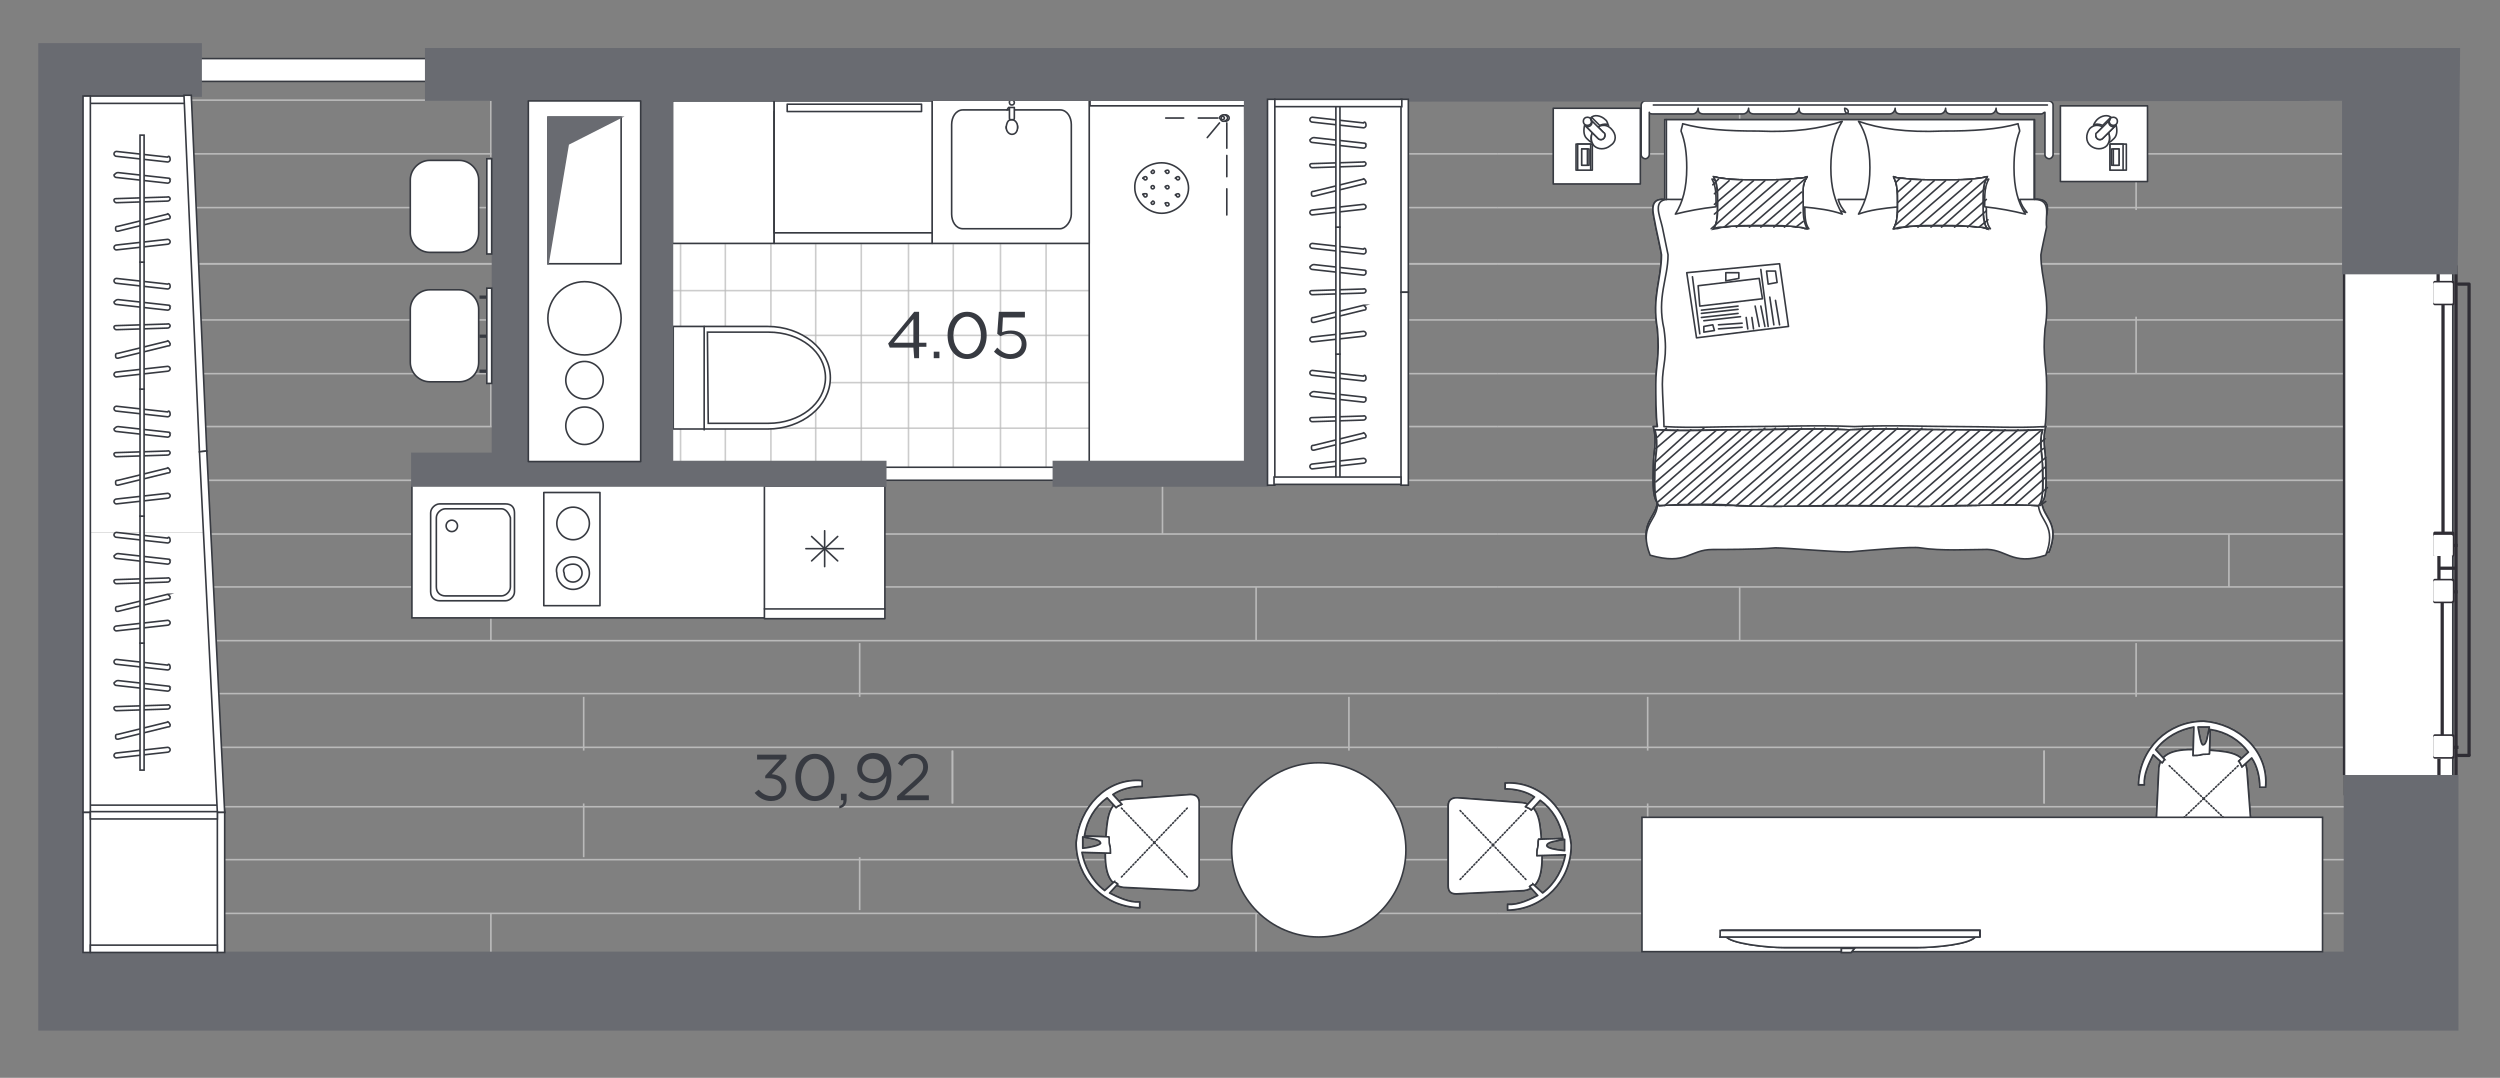 <?xml version="1.0" encoding="utf-8"?>
<!-- Generator: Adobe Illustrator 27.2.0, SVG Export Plug-In . SVG Version: 6.00 Build 0)  -->
<svg version="1.1" id="Слой_1" xmlns="http://www.w3.org/2000/svg" xmlns:xlink="http://www.w3.org/1999/xlink" x="0px" y="0px"
	 viewBox="0 0 307.1 132.4" style="enable-background:new 0 0 307.1 132.4;" xml:space="preserve">
<rect x="0" y="0" width="307.1" height="132.4" fill="#808080" stroke="none"/>
<style type="text/css">
	.st0{clip-path:url(#SVGID_00000063598416633498835070000008433138359276769696_);}
	.st1{fill:none;}
	.st2{fill:none;stroke:#BABABA;stroke-width:0.2;stroke-miterlimit:10;}
	.st3{fill:#FFFFFF;stroke:#373A41;stroke-width:0.2;stroke-miterlimit:10;}
	.st4{fill:#FFFFFF;stroke:#373A41;stroke-width:0.2;stroke-linecap:round;stroke-linejoin:round;stroke-miterlimit:22.926;}
	.st5{opacity:0.74;fill:none;stroke:#BABABA;stroke-width:0.2;stroke-miterlimit:10;enable-background:new    ;}
	.st6{fill:#2F2D34;}
	.st7{fill:#FFFFFF;}
	.st8{fill:#FFFFFF;stroke:#373A41;stroke-width:0.2;stroke-miterlimit:22.926;}
	.st9{fill-rule:evenodd;clip-rule:evenodd;fill:#FFFFFF;}
	.st10{fill-rule:evenodd;clip-rule:evenodd;fill:#FFFFFF;stroke:#373A41;stroke-width:0.2;stroke-miterlimit:10;}
	.st11{fill:#FFFFFF;stroke:#373A41;stroke-width:0.2;stroke-linecap:round;stroke-linejoin:round;stroke-miterlimit:22.926;}
	
		.st12{fill:#FFFFFF;stroke:#373A41;stroke-width:0.2;stroke-linecap:round;stroke-linejoin:round;stroke-miterlimit:22.926;stroke-dasharray:0.163,0.243;}
	.st13{fill:#696B71;stroke:#696B71;stroke-width:0.2;stroke-miterlimit:10;}
	.st14{enable-background:new    ;}
	.st15{fill:#373A41;}
</style>
<g>
	<g>
		<g>
			<defs>
				<rect id="SVGID_1_" x="7.5" y="9.9" width="287.4" height="110.4"/>
			</defs>
			<clipPath id="SVGID_00000152242069589832151120000011163071435119338160_">
				<use xlink:href="#SVGID_1_"  style="overflow:visible;"/>
			</clipPath>
			<g style="clip-path:url(#SVGID_00000152242069589832151120000011163071435119338160_);">
				<g>
					<polygon class="st1" points="303.3,-79.5 60.1,-79.5 59.5,-22.6 115.5,-22.8 115.2,76.2 63,76.2 62.4,148.9 215.4,148.9 
						215.4,39.6 303.3,39.6 					"/>
					<g>
						<g>
							<g>
								<g>
									<line class="st2" x1="184" y1="91.8" x2="470.1" y2="91.8"/>
									<line class="st2" x1="184" y1="85.2" x2="470.1" y2="85.2"/>
									<line class="st2" x1="184" y1="78.7" x2="470.1" y2="78.7"/>
									<line class="st2" x1="184" y1="72.1" x2="470.1" y2="72.1"/>
									<line class="st2" x1="184" y1="65.6" x2="470.1" y2="65.6"/>
									<line class="st2" x1="184" y1="59" x2="470.1" y2="59"/>
									<line class="st2" x1="184" y1="52.4" x2="470.1" y2="52.4"/>
									<line class="st2" x1="184" y1="45.9" x2="470.1" y2="45.9"/>
									<line class="st2" x1="184" y1="39.3" x2="470.1" y2="39.3"/>
									<line class="st2" x1="184" y1="32.4" x2="470.1" y2="32.4"/>
									<line class="st2" x1="262.4" y1="38.9" x2="262.4" y2="45.9"/>
									<line class="st2" x1="251.1" y1="52.4" x2="251.1" y2="59"/>
									<line class="st2" x1="273.8" y1="65.6" x2="273.8" y2="72.1"/>
									<line class="st2" x1="262.4" y1="79" x2="262.4" y2="85.6"/>
									<line class="st2" x1="296.3" y1="85.6" x2="296.3" y2="92.2"/>
									<line class="st2" x1="251.1" y1="92.2" x2="251.1" y2="98.7"/>
									<line class="st2" x1="213.7" y1="45.5" x2="213.7" y2="52.4"/>
									<line class="st2" x1="225.1" y1="59" x2="225.1" y2="65.6"/>
									<line class="st2" x1="213.7" y1="72.1" x2="213.7" y2="78.7"/>
									<line class="st2" x1="202.4" y1="85.6" x2="202.4" y2="92.2"/>
								</g>
								<g>
									<line class="st2" x1="184" y1="91.8" x2="-102" y2="91.8"/>
									<line class="st2" x1="184" y1="85.2" x2="-102" y2="85.2"/>
									<line class="st2" x1="184" y1="78.7" x2="-102" y2="78.7"/>
									<line class="st2" x1="184" y1="72.1" x2="-102" y2="72.1"/>
									<line class="st2" x1="184" y1="65.6" x2="-102" y2="65.6"/>
									<line class="st2" x1="184" y1="59" x2="-102" y2="59"/>
									<line class="st2" x1="184" y1="52.4" x2="-102" y2="52.4"/>
									<line class="st2" x1="184" y1="45.9" x2="-102" y2="45.9"/>
									<line class="st2" x1="184" y1="39.3" x2="-102" y2="39.3"/>
									<line class="st2" x1="184" y1="32.4" x2="-102" y2="32.4"/>
									<line class="st2" x1="105.6" y1="38.9" x2="105.6" y2="45.9"/>
									<line class="st2" x1="60.3" y1="45.5" x2="60.3" y2="52.4"/>
									<line class="st2" x1="117" y1="52.4" x2="117" y2="59"/>
									<line class="st2" x1="94.1" y1="65.6" x2="94.1" y2="72.1"/>
									<line class="st2" x1="60.3" y1="72.1" x2="60.3" y2="78.7"/>
									<line class="st2" x1="105.6" y1="79" x2="105.6" y2="85.6"/>
									<line class="st2" x1="71.7" y1="85.6" x2="71.7" y2="92.2"/>
									<line class="st2" x1="117" y1="92.2" x2="117" y2="98.7"/>
									<line class="st2" x1="154.3" y1="45.5" x2="154.3" y2="52.4"/>
									<line class="st2" x1="142.8" y1="59" x2="142.8" y2="65.6"/>
									<line class="st2" x1="154.3" y1="72.1" x2="154.3" y2="78.7"/>
									<line class="st2" x1="165.7" y1="85.6" x2="165.7" y2="92.2"/>
								</g>
							</g>
							<g>
								<g>
									<line class="st2" x1="184" y1="99.1" x2="470.1" y2="99.1"/>
									<line class="st2" x1="184" y1="105.6" x2="470.1" y2="105.6"/>
									<line class="st2" x1="184" y1="112.2" x2="470.1" y2="112.2"/>
									<line class="st2" x1="184" y1="118.8" x2="470.1" y2="118.8"/>
									<line class="st2" x1="184" y1="125.3" x2="470.1" y2="125.3"/>
									<line class="st2" x1="273.8" y1="125.3" x2="273.8" y2="118.8"/>
									<line class="st2" x1="262.4" y1="111.8" x2="262.4" y2="105.3"/>
									<line class="st2" x1="296.3" y1="105.3" x2="296.3" y2="98.7"/>
									<line class="st2" x1="251.1" y1="98.7" x2="251.1" y2="92.2"/>
									<line class="st2" x1="225.1" y1="131.9" x2="225.1" y2="125.3"/>
									<line class="st2" x1="213.7" y1="118.8" x2="213.7" y2="112.2"/>
									<line class="st2" x1="202.4" y1="105.3" x2="202.4" y2="98.7"/>
								</g>
								<g>
									<line class="st2" x1="184" y1="99.1" x2="-102" y2="99.1"/>
									<line class="st2" x1="184" y1="105.6" x2="-102" y2="105.6"/>
									<line class="st2" x1="184" y1="112.2" x2="-102" y2="112.2"/>
									<line class="st2" x1="184" y1="118.8" x2="-102" y2="118.8"/>
									<line class="st2" x1="184" y1="125.3" x2="-102" y2="125.3"/>
									<line class="st2" x1="94.1" y1="125.3" x2="94.1" y2="118.8"/>
									<line class="st2" x1="60.3" y1="118.8" x2="60.3" y2="112.2"/>
									<line class="st2" x1="105.6" y1="111.8" x2="105.6" y2="105.3"/>
									<line class="st2" x1="71.7" y1="105.3" x2="71.7" y2="98.7"/>
									<line class="st2" x1="117" y1="98.7" x2="117" y2="92.2"/>
									<line class="st2" x1="142.8" y1="131.9" x2="142.8" y2="125.3"/>
									<line class="st2" x1="154.3" y1="118.8" x2="154.3" y2="112.2"/>
									<line class="st2" x1="165.7" y1="105.3" x2="165.7" y2="98.7"/>
								</g>
							</g>
						</g>
						<g>
							<g>
								<g>
									<line class="st2" x1="184" y1="-0.8" x2="-102" y2="-0.8"/>
									<line class="st2" x1="184" y1="5.8" x2="-102" y2="5.8"/>
									<line class="st2" x1="184" y1="12.3" x2="-102" y2="12.3"/>
									<line class="st2" x1="184" y1="18.9" x2="-102" y2="18.9"/>
									<line class="st2" x1="184" y1="25.5" x2="-102" y2="25.5"/>
									<line class="st2" x1="184" y1="32.4" x2="-102" y2="32.4"/>
									<line class="st2" x1="105.6" y1="25.8" x2="105.6" y2="18.9"/>
									<line class="st2" x1="60.3" y1="19.3" x2="60.3" y2="12.3"/>
									<line class="st2" x1="117" y1="12.3" x2="117" y2="5.8"/>
									<line class="st2" x1="154.3" y1="19.3" x2="154.3" y2="12.3"/>
									<line class="st2" x1="142.8" y1="5.8" x2="142.8" y2="-0.8"/>
								</g>
								<g>
									<line class="st2" x1="184" y1="-0.8" x2="470.1" y2="-0.8"/>
									<line class="st2" x1="184" y1="5.8" x2="470.1" y2="5.8"/>
									<line class="st2" x1="184" y1="12.3" x2="470.1" y2="12.3"/>
									<line class="st2" x1="184" y1="18.9" x2="470.1" y2="18.9"/>
									<line class="st2" x1="184" y1="25.5" x2="470.1" y2="25.5"/>
									<line class="st2" x1="184" y1="32.4" x2="470.1" y2="32.4"/>
									<line class="st2" x1="262.4" y1="25.8" x2="262.4" y2="18.9"/>
									<line class="st2" x1="251.1" y1="12.3" x2="251.1" y2="5.8"/>
									<line class="st2" x1="213.7" y1="19.3" x2="213.7" y2="12.3"/>
									<line class="st2" x1="225.1" y1="5.8" x2="225.1" y2="-0.8"/>
								</g>
							</g>
						</g>
					</g>
				</g>
			</g>
		</g>
	</g>
</g>
<rect x="156.1" y="12.9" class="st3" width="16.7" height="46.2"/>
<rect x="288" y="32.1" class="st3" width="13.3" height="65.5"/>
<rect x="181.8" y="11.8" class="st1" width="37.8" height="104.8"/>
<rect x="74.6" y="7" class="st4" width="73.2" height="51.7"/>
<g>
	<line class="st5" x1="144.9" y1="52.6" x2="70.5" y2="52.6"/>
	<line class="st5" x1="144.9" y1="58.1" x2="70.8" y2="58.1"/>
	<line class="st5" x1="144.9" y1="47" x2="70.5" y2="47"/>
	<line class="st5" x1="144.9" y1="41.2" x2="70.5" y2="41.2"/>
	<line class="st5" x1="144.9" y1="35.7" x2="70.5" y2="35.7"/>
	<line class="st5" x1="144.9" y1="29.9" x2="70.5" y2="29.9"/>
	<line class="st5" x1="144.9" y1="24.3" x2="70.5" y2="24.3"/>
	<line class="st5" x1="144.9" y1="18.5" x2="70.8" y2="18.5"/>
	<line class="st5" x1="144.9" y1="13" x2="70.8" y2="13"/>
	<line class="st5" x1="100.2" y1="58.4" x2="100.2" y2="11.2"/>
	<line class="st5" x1="94.7" y1="58.4" x2="94.7" y2="11.2"/>
	<line class="st5" x1="105.8" y1="58.4" x2="105.8" y2="11.2"/>
	<line class="st5" x1="111.6" y1="58.4" x2="111.6" y2="11.2"/>
	<line class="st5" x1="117.1" y1="58.4" x2="117.1" y2="11.2"/>
	<line class="st5" x1="72.3" y1="58.4" x2="72.3" y2="10.7"/>
	<line class="st5" x1="77.8" y1="58.4" x2="77.8" y2="10.7"/>
	<line class="st5" x1="83.6" y1="58.4" x2="83.6" y2="11.2"/>
	<line class="st5" x1="89.1" y1="58.4" x2="89.1" y2="11.2"/>
	<line class="st5" x1="122.9" y1="58.4" x2="122.9" y2="11.2"/>
	<line class="st5" x1="128.5" y1="58.4" x2="128.5" y2="11.2"/>
	<line class="st5" x1="134.3" y1="58.4" x2="134.3" y2="11.2"/>
	<line class="st5" x1="139.8" y1="58.4" x2="139.8" y2="11.2"/>
</g>
<rect x="301.5" y="32.6" class="st6" width="0.4" height="62.6"/>
<path class="st6" d="M303.5,92.8V35.1c0,0,0-0.2-0.2-0.2l0,0c0,0-0.2,0-0.2,0.2v57.7C303.1,92.8,303.1,93,303.5,92.8L303.5,92.8
	C303.3,93,303.5,92.8,303.5,92.8z"/>
<path class="st6" d="M301.9,93h1.4c0,0,0.2,0,0.2-0.2l0,0c0,0,0-0.2-0.2-0.2h-1.4C301.7,92.6,301.7,92.6,301.9,93L301.9,93
	C301.7,92.8,301.7,93,301.9,93z"/>
<path class="st6" d="M301.9,35.1h1.4c0,0,0.2,0,0.2-0.2l0,0c0,0,0-0.2-0.2-0.2h-1.4C301.7,34.9,301.7,34.9,301.9,35.1L301.9,35.1
	C301.7,35.1,301.7,35.1,301.9,35.1z"/>
<rect x="299.8" y="73.9" class="st6" width="0.4" height="16.5"/>
<rect x="299.9" y="37.4" class="st6" width="0.4" height="28.2"/>
<rect x="299.6" y="69.6" class="st6" width="2" height="0.4"/>
<rect x="301.3" y="72.5" class="st6" width="0.6" height="0.4"/>
<rect x="301.3" y="66.8" class="st6" width="0.6" height="0.4"/>
<rect x="299.4" y="68.3" class="st6" width="0.4" height="3"/>
<rect x="299.4" y="93.2" class="st6" width="0.4" height="2.2"/>
<rect x="299.8" y="91.6" class="st6" width="2.2" height="0.4"/>
<rect x="299.3" y="32.5" class="st6" width="0.4" height="2.2"/>
<rect x="299.6" y="33.2" class="st6" width="2.2" height="0.4"/>
<path class="st6" d="M301.5,37.3v-2.6c0-0.2-0.2-0.2-0.2-0.2h-2.2c-0.2,0-0.2,0.2-0.2,0.2v2.6c0,0.2,0.2,0.2,0.2,0.2h2.2
	C301.3,37.5,301.5,37.5,301.5,37.3z"/>
<path class="st7" d="M301.3,37.1v-2.2c0-0.2-0.2-0.2-0.2-0.2h-2c-0.2,0-0.2,0.2-0.2,0.2v2.2c0,0.2,0.2,0.2,0.2,0.2h2
	C301.3,37.3,301.3,37.3,301.3,37.1z"/>
<path class="st6" d="M301.5,68.1v-2.6c0-0.2-0.2-0.2-0.2-0.2h-2.2c-0.2,0-0.2,0.2-0.2,0.2v2.6c0,0.2,0.2,0.2,0.2,0.2h2.2
	C301.3,68.5,301.5,68.3,301.5,68.1z"/>
<path class="st7" d="M301.3,68.1v-2.2c0-0.2-0.2-0.2-0.2-0.2h-2c-0.2,0-0.2,0.2-0.2,0.2v2.2c0,0.2,0.2,0.2,0.2,0.2h2
	C301.3,68.3,301.3,68.1,301.3,68.1z"/>
<path class="st6" d="M301.5,73.9v-2.6c0-0.2-0.2-0.2-0.2-0.2h-2.2c-0.2,0-0.2,0.2-0.2,0.2v2.6c0,0.2,0.2,0.2,0.2,0.2h2.2L301.5,73.9
	z"/>
<path class="st7" d="M301.3,73.7v-2.2c0-0.2-0.2-0.2-0.2-0.2h-2c-0.2,0-0.2,0.2-0.2,0.2v2.2c0,0.2,0.2,0.2,0.2,0.2h2
	C301.3,73.9,301.3,73.7,301.3,73.7z"/>
<path class="st6" d="M301.5,93v-2.6c0-0.2-0.2-0.2-0.2-0.2h-2.2c-0.2,0-0.2,0.2-0.2,0.2V93c0,0.2,0.2,0.2,0.2,0.2h2.2
	C301.3,93.2,301.5,93.2,301.5,93z"/>
<path class="st7" d="M301.3,92.8v-2.2c0-0.2-0.2-0.2-0.2-0.2h-2c-0.2,0-0.2,0.2-0.2,0.2v2.2c0,0.2,0.2,0.2,0.2,0.2h2
	C301.1,93,301.3,93,301.3,92.8z"/>
<rect x="287.8" y="32.4" class="st6" width="0.2" height="62.8"/>
<rect x="20.6" y="7.2" class="st4" width="33.8" height="2.8"/>
<rect x="98.3" y="57.4" class="st4" width="33.8" height="1.6"/>
<path class="st4" d="M142.3,14.5c0,0.2,0.2,0.2,0.2,0.2c0.2,0,0.2-0.2,0.2-0.2c0-0.2-0.2-0.2-0.2-0.2
	C142.6,14.1,142.3,14.3,142.3,14.5z"/>
<rect x="133.9" y="12.3" class="st4" width="19.1" height="43.5"/>
<polygon class="st4" points="153,57.1 152.9,13 133.8,13 133.8,57.1 "/>
<path class="st4" d="M142.7,20c1.8,0,3.3,1.5,3.3,3.1c0,1.7-1.6,3.1-3.3,3.1s-3.3-1.5-3.3-3.1C139.3,21.3,140.9,20,142.7,20z"/>
<path class="st4" d="M141.6,24.7c0.2,0,0.2,0.2,0.2,0.2c0,0.2-0.2,0.2-0.2,0.2c-0.2,0-0.2-0.2-0.2-0.2L141.6,24.7"/>
<path class="st4" d="M141.6,22.8c0.2,0,0.2,0.2,0.2,0.2c0,0.2-0.2,0.2-0.2,0.2c-0.2,0-0.2-0.2-0.2-0.2
	C141.4,22.8,141.6,22.8,141.6,22.8"/>
<path class="st4" d="M141.6,20.9c0.2,0,0.2,0.2,0.2,0.2c0,0.2-0.2,0.2-0.2,0.2c-0.2,0-0.2-0.2-0.2-0.2L141.6,20.9"/>
<path class="st4" d="M143.4,24.9c0.2,0,0.2,0.2,0.2,0.2c0,0.2-0.2,0.2-0.2,0.2c-0.2,0-0.2-0.2-0.2-0.2
	C143,24.9,143.2,24.9,143.4,24.9"/>
<path class="st4" d="M143.4,22.8c0.2,0,0.2,0.2,0.2,0.2c0,0.2-0.2,0.2-0.2,0.2c-0.2,0-0.2-0.2-0.2-0.2C143,23,143.2,22.8,143.4,22.8
	"/>
<path class="st4" d="M143.4,20.9c0.2,0,0.2,0.2,0.2,0.2c0,0.2-0.2,0.2-0.2,0.2c-0.2,0-0.2-0.2-0.2-0.2
	C143,21.1,143.2,20.9,143.4,20.9"/>
<path class="st4" d="M144.7,23.8c0.2,0,0.2,0.2,0.2,0.2c0,0.2-0.2,0.2-0.2,0.2c-0.2,0-0.2-0.2-0.2-0.2
	C144.2,24,144.5,23.8,144.7,23.8"/>
<path class="st4" d="M144.7,21.7c0.2,0,0.2,0.2,0.2,0.2c0,0.2-0.2,0.2-0.2,0.2c-0.2,0-0.2-0.2-0.2-0.2
	C144.2,22,144.5,21.7,144.7,21.7"/>
<path class="st4" d="M140.7,23.8c0.2,0,0.2,0,0.2,0.2s-0.2,0.2-0.2,0.2c-0.2,0-0.2-0.2-0.2-0.2C140.2,23.8,140.5,23.8,140.7,23.8"/>
<path class="st4" d="M140.7,21.7c0.2,0,0.2,0.2,0.2,0.2c0,0.2-0.2,0.2-0.2,0.2c-0.2,0-0.2-0.2-0.2-0.2
	C140.2,22,140.5,21.7,140.7,21.7"/>
<path class="st4" d="M150,14.5c0,0.2,0.2,0.4,0.5,0.4s0.5-0.2,0.5-0.4s-0.2-0.4-0.5-0.4C150.3,14.1,150,14.3,150,14.5z"/>
<line class="st4" x1="150.7" y1="15.1" x2="150.7" y2="18.2"/>
<line class="st4" x1="149.6" y1="14.5" x2="147.2" y2="14.5"/>
<line class="st4" x1="149.8" y1="15.1" x2="148.3" y2="16.9"/>
<line class="st4" x1="150.7" y1="19.1" x2="150.7" y2="21.7"/>
<line class="st4" x1="145.4" y1="14.5" x2="143.2" y2="14.5"/>
<line class="st4" x1="150.7" y1="23.2" x2="150.7" y2="26.4"/>
<path class="st4" d="M150.3,14.9c0.2,0,0.5-0.2,0.5-0.4s-0.2-0.4-0.5-0.4c-0.2,0-0.5,0.2-0.5,0.4C150,14.7,150,14.9,150.3,14.9"/>
<path class="st4" d="M150,14.5c0,0.2,0.2,0.2,0.2,0.2c0.2,0,0.2-0.2,0.2-0.2c0-0.2-0.2-0.2-0.2-0.2C150.3,14.1,150,14.3,150,14.5z"
	/>
<g>
	<rect x="114.5" y="12.3" class="st4" width="19.3" height="17.6"/>
	<path class="st4" d="M118.3,13.5h11.9c0.9,0,1.4,0.9,1.4,1.8v11c0,0.9-0.7,1.8-1.4,1.8h-11.9c-0.9,0-1.4-0.9-1.4-1.8v-11
		C116.9,14.4,117.4,13.5,118.3,13.5z"/>
	<path class="st4" d="M124.3,14.9c0.3,0,0.7,0.3,0.7,0.7s-0.3,0.7-0.7,0.7c-0.3,0-0.7-0.3-0.7-0.7C123.9,15.2,123.9,14.9,124.3,14.9
		z"/>
	<path class="st4" d="M124.3,14.7c0.3,0,0.7,0.3,0.7,0.9s-0.3,0.9-0.7,0.9c-0.3,0-0.7-0.3-0.7-0.9C123.7,14.9,123.9,14.7,124.3,14.7
		z"/>
	<path class="st4" d="M124.3,12.3c0.3,0,0.3,0.3,0.3,0.3c0,0.3-0.3,0.3-0.3,0.3c-0.3,0-0.3-0.3-0.3-0.3S123.9,12.3,124.3,12.3z"/>
	<path class="st4" d="M124.6,13.2L124.6,13.2v1.2c0,0.3,0,0.3-0.3,0.3s-0.3,0-0.3-0.3v-1.2l0,0C123.9,13.2,124.3,13.2,124.6,13.2
		C124.3,13.2,124.6,13.2,124.6,13.2z"/>
	<line class="st4" x1="123.9" y1="13.2" x2="123.7" y2="13.5"/>
</g>
<rect x="82.6" y="12.4" class="st4" width="12.5" height="17.5"/>
<g>
	<rect x="95.1" y="13.7" class="st4" width="19.4" height="16.2"/>
	<rect x="95.1" y="12.4" class="st4" width="19.4" height="16.2"/>
	<rect x="96.7" y="12.8" class="st4" width="16.5" height="0.9"/>
</g>
<path class="st8" d="M82.7,40.1h11.6c4.2,0,7.7,2.8,7.7,6.3s-3.5,6.3-7.7,6.3H82.7V40.1z"/>
<path class="st8" d="M86.9,40.8h7h0.5c3.9,0,7,2.4,7,5.6c0,3.2-3.2,5.6-7,5.6H94h-7L86.9,40.8z"/>
<line class="st4" x1="86.5" y1="52.8" x2="86.5" y2="40.1"/>
<g>
	<g>
		<rect x="190.8" y="13.3" class="st4" width="10.7" height="9.3"/>
		<g>
			<path class="st9" d="M195.6,16.3l-0.9-0.9c0,0,0,0,0-0.2c-0.2,0.7-0.2,1.4,0.2,1.8c0.2,0.2,0.5,0.5,0.7,0.5
				C195.4,17.2,195.4,16.8,195.6,16.3 M197.2,14.7c-0.5-0.5-1.4-0.7-1.8-0.2c0,0,0,0,0.2,0l0.9,0.9c0.5-0.2,0.9-0.2,1.1,0
				C197.5,15.4,197.5,14.9,197.2,14.7"/>
			<path class="st4" d="M195.6,16.3l-0.9-0.9c0,0,0,0,0-0.2c-0.2,0.7-0.2,1.4,0.2,1.8c0.2,0.2,0.5,0.5,0.7,0.5
				C195.4,17.2,195.4,16.8,195.6,16.3z M197.2,14.7c-0.5-0.5-1.4-0.7-1.8-0.2c0,0,0,0,0.2,0l0.9,0.9c0.5-0.2,0.9-0.2,1.1,0
				C197.5,15.4,197.5,14.9,197.2,14.7z"/>
			<path class="st9" d="M197.9,15.8c-0.5-0.5-1.1-0.5-1.6-0.2l0.7,0.7c0.2,0.2,0.2,0.5,0,0.7s-0.5,0.2-0.7,0l-0.7-0.7
				c-0.2,0.5-0.2,1.1,0.2,1.6c0.5,0.5,1.4,0.5,2,0C198.6,17.4,198.6,16.5,197.9,15.8"/>
			<path class="st4" d="M197.9,15.8c-0.5-0.5-1.1-0.5-1.6-0.2l0.7,0.7c0.2,0.2,0.2,0.5,0,0.7s-0.5,0.2-0.7,0l-0.7-0.7
				c-0.2,0.5-0.2,1.1,0.2,1.6c0.5,0.5,1.4,0.5,2,0C198.6,17.4,198.6,16.5,197.9,15.8z"/>
			<path class="st9" d="M195.4,14.7c-0.2-0.2-0.5-0.2-0.7,0s-0.2,0.5,0,0.7s0.5,0.2,0.7,0S195.6,14.7,195.4,14.7"/>
			<circle class="st4" cx="195" cy="14.9" r="0.5"/>
			<path class="st9" d="M197,16.3l-1.6-1.6c0.2,0.2,0.2,0.5,0,0.7s-0.5,0.2-0.7,0l1.6,1.6c0.2,0.2,0.5,0.2,0.7,0
				S197.2,16.3,197,16.3"/>
			<path class="st4" d="M197,16.3l-1.6-1.6c0.2,0.2,0.2,0.5,0,0.7s-0.5,0.2-0.7,0l1.6,1.6c0.2,0.2,0.5,0.2,0.7,0
				S197.2,16.3,197,16.3z"/>
			<rect x="193.6" y="17.7" class="st9" width="2" height="3.2"/>
			<rect x="193.6" y="17.7" class="st4" width="2" height="3.2"/>
			<rect x="193.8" y="17.7" class="st9" width="1.6" height="3.2"/>
			<rect x="193.8" y="17.7" class="st4" width="1.6" height="3.2"/>
			<rect x="194.3" y="18.3" class="st9" width="0.9" height="2"/>
			<rect x="194.3" y="18.3" class="st4" width="0.9" height="2"/>
			<rect x="194.3" y="18.3" class="st9" width="0.7" height="2"/>
			<rect x="194.3" y="18.3" class="st4" width="0.7" height="2"/>
		</g>
	</g>
	<g>
		<rect x="253.1" y="13" class="st4" width="10.7" height="9.3"/>
		<g>
			<path class="st9" d="M259,16.3l0.9-0.9c0,0,0,0,0-0.2c0.2,0.7,0.2,1.4-0.2,1.8c-0.2,0.2-0.5,0.5-0.7,0.5
				C259.2,17.2,259.2,16.8,259,16.3 M257.6,14.7c0.5-0.5,1.4-0.7,1.8-0.2c0,0,0,0-0.2,0l-0.9,0.9c-0.5-0.2-0.9-0.2-1.1,0
				C257.1,15.4,257.4,14.9,257.6,14.7"/>
			<path class="st4" d="M259,16.3l0.9-0.9c0,0,0,0,0-0.2c0.2,0.7,0.2,1.4-0.2,1.8c-0.2,0.2-0.5,0.5-0.7,0.5
				C259.2,17.2,259.2,16.8,259,16.3z M257.6,14.7c0.5-0.5,1.4-0.7,1.8-0.2c0,0,0,0-0.2,0l-0.9,0.9c-0.5-0.2-0.9-0.2-1.1,0
				C257.1,15.4,257.4,14.9,257.6,14.7z"/>
			<path class="st9" d="M256.7,15.8c0.5-0.5,1.1-0.5,1.6-0.2l-0.7,0.7c-0.2,0.2-0.2,0.5,0,0.7s0.5,0.2,0.7,0l0.7-0.7
				c0.2,0.5,0.2,1.1-0.2,1.6c-0.5,0.5-1.4,0.5-2,0S256.2,16.5,256.7,15.8"/>
			<path class="st4" d="M256.7,15.8c0.5-0.5,1.1-0.5,1.6-0.2l-0.7,0.7c-0.2,0.2-0.2,0.5,0,0.7s0.5,0.2,0.7,0l0.7-0.7
				c0.2,0.5,0.2,1.1-0.2,1.6c-0.5,0.5-1.4,0.5-2,0S256.2,16.5,256.7,15.8z"/>
			<path class="st9" d="M259.2,14.7c0.2-0.2,0.5-0.2,0.7,0s0.2,0.5,0,0.7s-0.5,0.2-0.7,0S259,14.7,259.2,14.7"/>
			<circle class="st4" cx="259.6" cy="14.9" r="0.5"/>
			<path class="st9" d="M257.6,16.3l1.6-1.6c-0.2,0.2-0.2,0.5,0,0.7s0.5,0.2,0.7,0l-1.6,1.6c-0.2,0.2-0.5,0.2-0.7,0
				C257.4,16.8,257.4,16.3,257.6,16.3"/>
			<path class="st4" d="M257.6,16.3l1.6-1.6c-0.2,0.2-0.2,0.5,0,0.7s0.5,0.2,0.7,0l-1.6,1.6c-0.2,0.2-0.5,0.2-0.7,0
				C257.4,16.8,257.4,16.3,257.6,16.3z"/>
			<rect x="259.2" y="17.7" class="st9" width="2" height="3.2"/>
			<rect x="259.2" y="17.7" class="st4" width="2" height="3.2"/>
			<rect x="259.2" y="17.7" class="st9" width="1.6" height="3.2"/>
			<rect x="259.2" y="17.7" class="st4" width="1.6" height="3.2"/>
			<rect x="259.4" y="18.3" class="st9" width="0.9" height="2"/>
			<rect x="259.4" y="18.3" class="st4" width="0.9" height="2"/>
			<rect x="259.6" y="18.3" class="st9" width="0.7" height="2"/>
			<rect x="259.6" y="18.3" class="st4" width="0.7" height="2"/>
		</g>
	</g>
	<g>
		<path class="st9" d="M226.5,14h-4.8c-0.5,0-0.7-0.2-0.7-0.7c0,0.2-0.2,0.7-0.7,0.7h-4.8c-0.5,0-0.7-0.2-0.7-0.7
			c0,0.2-0.2,0.7-0.7,0.7h-4.8c-0.5,0-0.7-0.2-0.7-0.7c0,0.2-0.2,0.7-0.7,0.7h-4.8c-0.2,0-0.5,0-0.5-0.2V19c0,0.2-0.2,0.5-0.5,0.5
			l0,0c-0.2,0-0.5-0.2-0.5-0.5v-6.1c0-0.2,0.2-0.5,0.5-0.5h49.6c0.2,0,0.5,0.2,0.5,0.5V19c0,0.2-0.2,0.5-0.5,0.5l0,0
			c-0.2,0-0.5-0.2-0.5-0.5v-5.2c-0.2,0-0.2,0.2-0.5,0.2h-4.8c-0.5,0-0.7-0.2-0.7-0.7c0,0.2-0.2,0.7-0.7,0.7h-4.8
			c-0.5,0-0.7-0.2-0.7-0.7c0,0.2-0.2,0.7-0.7,0.7h-4.8c-0.5,0-0.7-0.2-0.7-0.7c0,0.2-0.2,0.7-0.7,0.7h-4.8c-0.5,0-0.7-0.2-0.7-0.7
			C227,13.3,227.4,14,226.5,14"/>
		<path class="st4" d="M226.5,14h-4.8c-0.5,0-0.7-0.2-0.7-0.7c0,0.2-0.2,0.7-0.7,0.7h-4.8c-0.5,0-0.7-0.2-0.7-0.7
			c0,0.2-0.2,0.7-0.7,0.7h-4.8c-0.5,0-0.7-0.2-0.7-0.7c0,0.2-0.2,0.7-0.7,0.7h-4.8c-0.2,0-0.5,0-0.5-0.2V19c0,0.2-0.2,0.5-0.5,0.5
			l0,0c-0.2,0-0.5-0.2-0.5-0.5v-6.1c0-0.2,0.2-0.5,0.5-0.5h49.6c0.2,0,0.5,0.2,0.5,0.5V19c0,0.2-0.2,0.5-0.5,0.5l0,0
			c-0.2,0-0.5-0.2-0.5-0.5v-5.2c-0.2,0-0.2,0.2-0.5,0.2h-4.8c-0.5,0-0.7-0.2-0.7-0.7c0,0.2-0.2,0.7-0.7,0.7h-4.8
			c-0.5,0-0.7-0.2-0.7-0.7c0,0.2-0.2,0.7-0.7,0.7h-4.8c-0.5,0-0.7-0.2-0.7-0.7c0,0.2-0.2,0.7-0.7,0.7h-4.8c-0.5,0-0.7-0.2-0.7-0.7
			C227,13.3,227.4,14,226.5,14z"/>
		<path class="st10" d="M249.9,14.7v9.8c2.5-0.2,1.4,2,1.1,3.4l-0.7,3.4c0,2.9,1.4,5.2,0.5,9.1c-0.5,3.6,0.2,4.3,0.2,6.8
			c0,1.1-0.2,4.1-0.2,5.2c0.2,0,0.2,0,0.5,0c-0.5,1.6,0,2.9,0,4.8c0,1.4,0.2,3.9-0.5,4.5c0.2,2,2.3,2.5,0.9,6.1
			c-4.1,1.4-4.1-0.5-7.7-0.7c-1.4-0.2-5.2,0.2-7.7-0.2c-1.6-0.2-6.8,0.5-9.1,0.5s-7.7-0.5-9.1-0.5c-2.5,0.2-6.1,0.2-7.7,0.2
			c-2.9,0-3.2,2-7.7,0.7c-1.4-3.6,0.7-4.1,0.9-6.1c-0.7-0.7-0.5-3.2-0.5-4.5c0-1.6,0.5-2.9,0-4.8c0.2,0,0.2,0,0.5,0
			c-0.2-1.1-0.2-4.1-0.2-5.2c0-2.5,0.5-3.2,0.2-6.8c-0.7-3.9,0.5-6.1,0.5-9.1c0-0.2-0.7-3.4-0.7-3.4c-0.2-1.4-1.1-3.6,1.1-3.4v-9.8
			C204.5,14.7,249.9,14.7,249.9,14.7z"/>
		<path class="st4" d="M249.9,14.7v9.8c2.5-0.2,1.4,2,1.1,3.4l-0.7,3.4c0,2.9,1.4,5.2,0.5,9.1c-0.5,3.6,0.2,4.3,0.2,6.8
			c0,1.1-0.2,4.1-0.2,5.2c0.2,0,0.2,0,0.5,0c-0.5,1.6,0,2.9,0,4.8c0,1.4,0.2,3.9-0.5,4.5c0.2,2,2.3,2.5,0.9,6.1
			c-4.1,1.4-4.1-0.5-7.7-0.7c-1.4-0.2-5.2,0.2-7.7-0.2c-1.6-0.2-6.8,0.5-9.1,0.5s-7.7-0.5-9.1-0.5c-2.5,0.2-6.1,0.2-7.7,0.2
			c-2.9,0-3.2,2-7.7,0.7c-1.4-3.6,0.7-4.1,0.9-6.1c-0.7-0.7-0.5-3.2-0.5-4.5c0-1.6,0.5-2.9,0-4.8c0.2,0,0.2,0,0.5,0
			c-0.2-1.1-0.2-4.1-0.2-5.2c0-2.5,0.5-3.2,0.2-6.8c-0.7-3.9,0.5-6.1,0.5-9.1c0-0.2-0.7-3.4-0.7-3.4c-0.2-1.4-1.1-3.6,1.1-3.4v-9.8
			C204.5,14.7,249.9,14.7,249.9,14.7z"/>
		<path class="st4" d="M227.2,67.8c-2.3,0-7.7-0.5-9.1-0.5c-2.5,0.2-6.1,0.2-7.7,0.2c-2.9,0-3.2,2-7.7,0.7c-1.4-3.6,0.7-4.1,0.9-6.1
			c3.6-0.2,7,0,10,0c4.5,0.2,8.4,0,13.4,0c5.2,0,8.8,0.2,13.4,0c2.9,0,6.4-0.2,10,0c0.2,2,2.3,2.5,0.9,6.1c-4.3,1.4-4.8-0.9-7.7-0.7
			c-1.6,0-5.2,0.2-7.7-0.2C234.9,67.1,229.5,67.6,227.2,67.8z M249.9,24.5h-1.8c0.2,0.7,0.5,1.1,0.9,1.6c-1.4-0.5-2.9-0.7-5-0.9
			c0,1.4,0,2.3,0.5,2.9c-0.5,0-0.7-0.2-1.1-0.2c-1.4-0.2-2.9-0.2-4.8-0.2c-1.8,0-3.4,0-4.5,0.2c-0.5,0-0.9,0.2-1.1,0.2l0,0
			c0.5-0.7,0.5-1.8,0.5-2.9c-1.8,0.2-3.4,0.5-5,0.9c0.5-0.5,0.7-1.1,0.9-1.6h-1.8h-1.8c0.2,0.7,0.5,1.1,0.9,1.6
			c-1.4-0.5-2.9-0.7-5-0.9c0,1.1,0,2.3,0.5,2.9l0,0c-0.5-0.2-0.7-0.2-1.1-0.2c-1.4-0.2-2.7-0.2-4.5-0.2c-2,0-3.6,0-4.8,0.2
			c-0.5,0-0.7,0.2-1.1,0.2c0.5-0.7,0.5-1.8,0.5-2.9c-1.8,0.2-3.4,0.5-5,0.9c0.5-0.5,0.7-1.1,0.9-1.6h-1.8c-2.5-0.2-1.4,2-1.1,3.4
			l0.7,3.4c0,2.9-1.4,5.2-0.5,9.1c0.5,3.6-0.2,4.3-0.2,6.8c0,1.1,0.2,4.1,0.2,5.2c3.6,0.2,6.6,0,10.7,0c4.3,0,7.9-0.2,12.7,0
			c4.8-0.2,8.6,0,12.7,0c4.1,0,7,0.2,10.7,0c0.2-1.1,0.2-4.1,0.2-5.2c0-2.5-0.5-3.2-0.2-6.8c0.7-3.9-0.5-6.1-0.5-9.1
			c0-0.2,0.7-3.4,0.7-3.4C251.2,26.5,252.1,24.5,249.9,24.5z"/>
		<path class="st4" d="M228.3,14.9c0.9,1.4,1.4,3.2,1.4,5.7s-0.5,4.1-1.4,5.7c1.4-0.5,2.9-0.7,5-0.9v-0.2c0-1.4,0-2.5-0.5-3.2
			c0.5,0,0.7,0.2,1.1,0.2c1.4,0.2,2.9,0.2,4.8,0.2c1.8,0,3.4,0,4.5-0.2c0.5,0,0.9-0.2,1.1-0.2l0,0c-0.5,0.9-0.5,1.8-0.5,3.2v0.2
			c1.8,0.2,3.4,0.5,5,0.9c-0.9-1.4-1.4-3.2-1.4-5.7c0-1.8,0.2-3.2,0.7-4.5c0-0.2-0.2-0.7-0.2-0.9c-2.5,0.7-5.4,0.9-9.3,0.9
			C234.2,16.3,230.8,15.8,228.3,14.9z"/>
		<path class="st4" d="M226.3,14.9c-0.9,1.4-1.4,3.2-1.4,5.7s0.5,4.1,1.4,5.7c-1.4-0.5-2.9-0.7-5-0.9v-0.2c0-1.4,0-2.5,0.5-3.2
			c-0.5,0-0.7,0.2-1.1,0.2c-1.4,0.2-2.9,0.2-4.8,0.2c-1.9,0-3.4,0-4.5-0.2c-0.5,0-0.9-0.2-1.1-0.2l0,0c0.5,0.9,0.5,1.8,0.5,3.2v0.2
			c-1.8,0.2-3.4,0.5-5,0.9c0.9-1.4,1.4-3.2,1.4-5.7c0-1.8-0.2-3.2-0.7-4.5c0-0.2,0.2-0.7,0.2-0.9c2.5,0.7,5.4,0.9,9.3,0.9
			C220.4,16.3,223.6,15.8,226.3,14.9z"/>
		<path class="st4" d="M232.6,21.7c0.5,0.2,0.7,0.2,1.1,0.2c1.4,0.2,2.9,0.2,4.8,0.2c1.8,0,3.4,0,4.5-0.2c0.5,0,0.9-0.2,1.1-0.2l0,0
			c-0.5,0.9-0.5,1.8-0.5,3.2c0,1.4,0,2.5,0.5,3.2c-0.5-0.2-0.7-0.2-1.1-0.2c-1.4-0.2-2.9-0.2-4.8-0.2c-1.8,0-3.4,0-4.5,0.2
			c-0.5,0-0.9,0.2-1.1,0.2l0,0c0.5-0.9,0.5-1.8,0.5-3.2C233.1,23.6,233.1,22.7,232.6,21.7z M222,21.7c-0.5,0.2-0.7,0.2-1.1,0.2
			c-1.4,0.2-2.9,0.2-4.8,0.2s-3.4,0-4.5-0.2c-0.5,0-0.9-0.2-1.1-0.2l0,0c0.5,0.9,0.5,1.8,0.5,3.2c0,1.4,0,2.5-0.5,3.2
			c0.5-0.2,0.7-0.2,1.1-0.2c1.4-0.2,2.9-0.2,4.8-0.2c1.8,0,3.4,0,4.5,0.2c0.5,0,0.9,0.2,1.1,0.2l0,0c-0.5-0.9-0.5-1.8-0.5-3.2
			C221.5,23.6,221.3,22.7,222,21.7z"/>
		<path class="st4" d="M203.8,62.1c-0.7-0.7-0.5-3.2-0.5-4.5c0-1.6,0.5-2.9,0-4.8c3.9,0.2,6.8,0,11.1,0s7.9-0.2,12.7,0
			c4.8-0.2,8.6,0,12.7,0c4.1,0,7.3,0.2,11.1,0c-0.5,1.6,0,2.9,0,4.8c0,1.4,0.2,3.9-0.5,4.5c-3.6-0.2-7,0-10,0c-4.5,0.2-8.4,0-13.4,0
			c-5.2,0-8.8,0.2-13.4,0C210.9,61.9,207.4,61.9,203.8,62.1z"/>
		<line class="st4" x1="249.9" y1="24.5" x2="249.9" y2="14.7"/>
		<line class="st4" x1="204.7" y1="24.5" x2="204.7" y2="14.7"/>
		<path class="st4" d="M209.9,34.9l-1.1,1.6 M211.5,34.9l-2.5,2.7 M212.9,34.7l-2.5,2.7 M214.5,34.5l-2.5,2.7 M215.8,34.2l-2.5,2.9
			 M216.3,35.4l-1.4,1.6 M216.5,36.7L216.5,36.7"/>
		<polygon class="st4" points="219.7,40.1 218.6,32.4 207.2,33.5 208.4,41.5 		"/>
		<line class="st4" x1="217.2" y1="40.1" x2="216.3" y2="33.1"/>
		<line class="st4" x1="208.8" y1="41" x2="207.9" y2="34"/>
		<line class="st4" x1="218.6" y1="39.9" x2="218.1" y2="36.9"/>
		<path class="st4" d="M211.1,39.9l2.9-0.2 M211.1,40.4l2.9-0.2"/>
		<path class="st4" d="M209,39l4.5-0.5 M209.3,39.4l4.5-0.5"/>
		<path class="st4" d="M209,38.1l4.5-0.5 M209,38.5l4.5-0.5"/>
		<line class="st4" x1="217.9" y1="39.9" x2="217.4" y2="36.5"/>
		<path class="st4" d="M216.8,40.1l-0.5-2.5 M216.1,40.1l-0.5-2.5 M215.4,40.4l-0.2-1.4 M214.7,40.4l-0.2-1.4"/>
		<polygon class="st4" points="218.3,34.7 218.1,33.3 217,33.3 217.2,34.9 		"/>
		<polygon class="st4" points="216.5,36.7 216.1,34.2 208.6,35.1 208.8,37.6 		"/>
		<polygon class="st4" points="213.6,34.2 213.6,33.5 212,33.5 212,34.5 		"/>
		<polygon class="st4" points="209.3,40.8 209.3,40.1 210.4,39.9 210.6,40.6 		"/>
		<path class="st10" d="M232.6,21.7c0.5,0.2,0.7,0.2,1.1,0.2c1.4,0.2,2.9,0.2,4.8,0.2c1.8,0,3.4,0,4.5-0.2c0.5,0,0.9-0.2,1.1-0.2
			l0,0c-0.5,0.9-0.5,1.8-0.5,3.2c0,1.4,0,2.5,0.5,3.2c-0.5-0.2-0.7-0.2-1.1-0.2c-1.4-0.2-2.9-0.2-4.8-0.2c-1.8,0-3.4,0-4.5,0.2
			c-0.5,0-0.9,0.2-1.1,0.2l0,0c0.5-0.9,0.5-1.8,0.5-3.2C233.1,23.6,233.1,22.7,232.6,21.7 M222,21.7c-0.5,0.2-0.7,0.2-1.1,0.2
			c-1.4,0.2-2.9,0.2-4.8,0.2s-3.4,0-4.5-0.2c-0.5,0-0.9-0.2-1.1-0.2l0,0c0.5,0.9,0.5,1.8,0.5,3.2c0,1.4,0,2.5-0.5,3.2
			c0.5-0.2,0.7-0.2,1.1-0.2c1.4-0.2,2.9-0.2,4.8-0.2c1.8,0,3.4,0,4.5,0.2c0.5,0,0.9,0.2,1.1,0.2l0,0c-0.5-0.9-0.5-1.8-0.5-3.2
			C221.5,23.6,221.3,22.7,222,21.7 M203.8,62.1c-0.7-0.7-0.5-3.2-0.5-4.5c0-1.6,0.5-2.9,0-4.8c3.9,0.2,6.8,0,11.1,0s7.9-0.2,12.7,0
			c4.8-0.2,8.6,0,12.7,0c4.1,0,7.3,0.2,11.1,0c-0.5,1.6,0,2.9,0,4.8c0,1.4,0.2,3.9-0.5,4.5c-3.6-0.2-7,0-10,0c-4.5,0.2-8.4,0-13.4,0
			c-5.2,0-8.8,0.2-13.4,0C210.9,61.9,207.4,61.9,203.8,62.1"/>
		<path class="st4" d="M232.6,21.7c0.5,0.2,0.7,0.2,1.1,0.2c1.4,0.2,2.9,0.2,4.8,0.2c1.8,0,3.4,0,4.5-0.2c0.5,0,0.9-0.2,1.1-0.2l0,0
			c-0.5,0.9-0.5,1.8-0.5,3.2c0,1.4,0,2.5,0.5,3.2c-0.5-0.2-0.7-0.2-1.1-0.2c-1.4-0.2-2.9-0.2-4.8-0.2c-1.8,0-3.4,0-4.5,0.2
			c-0.5,0-0.9,0.2-1.1,0.2l0,0c0.5-0.9,0.5-1.8,0.5-3.2C233.1,23.6,233.1,22.7,232.6,21.7z M222,21.7c-0.5,0.2-0.7,0.2-1.1,0.2
			c-1.4,0.2-2.9,0.2-4.8,0.2s-3.4,0-4.5-0.2c-0.5,0-0.9-0.2-1.1-0.2l0,0c0.5,0.9,0.5,1.8,0.5,3.2c0,1.4,0,2.5-0.5,3.2
			c0.5-0.2,0.7-0.2,1.1-0.2c1.4-0.2,2.9-0.2,4.8-0.2c1.8,0,3.4,0,4.5,0.2c0.5,0,0.9,0.2,1.1,0.2l0,0c-0.5-0.9-0.5-1.8-0.5-3.2
			C221.5,23.6,221.3,22.7,222,21.7z M203.8,62.1c-0.7-0.7-0.5-3.2-0.5-4.5c0-1.6,0.5-2.9,0-4.8c3.9,0.2,6.8,0,11.1,0s7.9-0.2,12.7,0
			c4.8-0.2,8.6,0,12.7,0c4.1,0,7.3,0.2,11.1,0c-0.5,1.6,0,2.9,0,4.8c0,1.4,0.2,3.9-0.5,4.5c-3.6-0.2-7,0-10,0c-4.5,0.2-8.4,0-13.4,0
			c-5.2,0-8.8,0.2-13.4,0C210.9,61.9,207.4,61.9,203.8,62.1z"/>
		<line class="st4" x1="251.5" y1="12.9" x2="203.1" y2="12.9"/>
		<path class="st4" d="M250.6,62.1l0.7-0.5 M249.2,61.9l2.3-2 M247.6,61.9l3.6-3.2 M246.2,61.9l5-4.5 M244.7,61.9l6.6-5.7
			 M243.1,61.9l7.9-6.8 M241.7,62.1l9.5-8.2 M240.1,62.1l10.7-9.3 M238.5,62.1l10.7-9.3 M237.2,62.1l10.7-9.3 M235.6,62.1l10.7-9.3
			 M234.2,62.1l10.7-9.3 M232.6,62.1l10.7-9.3 M231.3,62.1l10.7-9.3 M229.7,62.1l10.6-9.3 M228.3,62.1l10.7-9.3 M226.7,62.1
			l10.7-9.3 M225.4,62.1l10.7-9.5 M223.8,62.1l10.9-9.3 M222.2,62.1l10.9-9.5 M220.8,62.1l10.9-9.5 M219.2,62.1l10.9-9.5
			 M217.9,62.1l10.9-9.5 M216.3,62.1l10.9-9.3 M214.9,62.1l10.9-9.5 M213.3,62.1l10.9-9.5 M212,62.1l10.9-9.5 M210.4,61.9l10.9-9.3
			 M209,61.9l10.7-9.3 M207.4,61.9l10.7-9.3 M206.1,61.9l10.7-9.3 M204.5,62.1l10.7-9.3 M203.6,61.7l10.2-8.8 M203.4,60.5l8.8-7.7
			 M203.4,59.2l7.5-6.4 M203.4,57.8l5.9-5.2 M203.4,56.7l4.3-3.9 M203.4,55.1l2.7-2.3 M203.6,53.7l1.1-1.1"/>
		<path class="st4" d="M244.2,28.1L244.2,28.1 M243.1,27.9l1.1-0.9 M241.7,27.9l2.3-2 M240.1,27.9l3.9-3.4 M238.5,27.9l5.4-4.8
			 M237.2,27.9L244,22 M235.6,27.9l6.6-5.7 M234,27.9l6.6-5.7 M232.9,27.6l6.1-5.4 M233.1,26.1l4.5-3.9 M233.1,24.9l2.9-2.7
			 M233.1,23.6l1.6-1.4 M232.9,22.4l0.5-0.5 M221.7,28.1L221.7,28.1 M220.6,27.9l0.9-0.7 M219.2,27.9l2-1.8 M217.9,27.9l3.6-3.2
			 M216.3,27.9l5-4.3 M214.9,27.9l6.8-5.9 M213.3,27.9l6.6-5.7 M211.8,27.9l6.6-5.7 M210.2,28.1l6.6-5.9 M210.6,26.3l4.8-4.1
			 M210.6,25.1l3.4-2.9 M210.6,23.8l1.8-1.6 M210.4,22.7l0.7-0.7"/>
	</g>
</g>
<polygon class="st3" points="97.9,59.6 97.9,75.9 50.6,75.9 50.6,59.6 "/>
<g>
	<rect x="66.8" y="60.5" class="st4" width="6.9" height="13.9"/>
	<path class="st4" d="M70.4,68.4c1.1,0,2,0.9,2,2s-0.9,2-2,2s-2-0.9-2-2C68.1,69.3,69.3,68.4,70.4,68.4z"/>
	<path class="st4" d="M70.4,62.3c1.1,0,2,0.9,2,2c0,1.1-0.9,2-2,2s-2-0.9-2-2C68.4,63.2,69.3,62.3,70.4,62.3z"/>
	<path class="st4" d="M70.4,69.3c0.7,0,1.1,0.5,1.1,1.1s-0.5,1.1-1.1,1.1c-0.7,0-1.1-0.5-1.1-1.1C69,69.7,69.7,69.3,70.4,69.3z"/>
</g>
<path class="st3" d="M15,16.7h3.6c1.3,0,2.4,1.1,2.4,2.4v6.5c0,1.3-1.1,2.4-2.4,2.4H15c-1.3,0-2.4-1.1-2.4-2.4v-6.5
	C12.6,17.8,13.7,16.7,15,16.7z"/>
<g>
	<g>
		<rect x="11.1" y="22.2" class="st3" width="0.7" height="0.2"/>
		<rect x="11.1" y="27" class="st3" width="0.7" height="0.2"/>
		<rect x="11.1" y="17.9" class="st3" width="0.7" height="0.2"/>
		<rect x="10.4" y="16.5" class="st3" width="0.6" height="11.7"/>
	</g>
</g>
<g>
	<g>
		<rect x="10.4" y="28.6" class="st3" width="0.6" height="11.7"/>
	</g>
</g>
<g>
	<path class="st4" d="M62.1,61.9H54c-0.5,0-1.1,0.5-1.1,1.1v9.7c0,0.7,0.5,1.1,1.1,1.1h8.1c0.5,0,1.1-0.5,1.1-1.1V63
		C63.2,62.3,62.8,61.9,62.1,61.9z"/>
	<path class="st4" d="M61.6,62.5h-6.9c-0.5,0-1.1,0.5-1.1,1.1v8.5c0,0.7,0.5,1.1,1.1,1.1h6.9c0.5,0,1.1-0.5,1.1-1.1v-8.5
		C62.5,63,62.1,62.5,61.6,62.5z"/>
	<ellipse class="st11" cx="55.5" cy="64.6" rx="0.7" ry="0.7"/>
</g>
<g>
	<polygon class="st4" points="108.7,59.7 108.7,76 108.7,76 108.7,76 93.9,76 93.9,59.7 	"/>
	<line class="st4" x1="108.7" y1="74.8" x2="93.9" y2="74.8"/>
	<g>
		<line class="st4" x1="103.6" y1="67.4" x2="99" y2="67.4"/>
		<line class="st4" x1="101.3" y1="69.6" x2="101.3" y2="65.2"/>
		<line class="st4" x1="102.9" y1="68.9" x2="99.7" y2="65.9"/>
		<line class="st4" x1="99.7" y1="68.9" x2="102.9" y2="65.9"/>
	</g>
</g>
<g>
	<path class="st10" d="M178.9,109.8c-0.7,0-1-0.3-1-1V99c0-0.7,0.4-1,1.1-1l8,0.6c2.2,0.3,2.2,2.7,2.4,5.4c0.1,2.6,0,5.1-2.2,5.4
		L178.9,109.8z"/>
	<path class="st8" d="M178.9,109.8c-0.7,0-1-0.3-1-1V99c0-0.7,0.4-1,1.1-1l8,0.6c2.2,0.3,2.2,2.7,2.4,5.4c0.1,2.6,0,5.1-2.2,5.4
		L178.9,109.8z"/>
	<path class="st10" d="M192.2,104.5c0-0.2,0-0.4,0-0.7s0-0.4,0-0.7c-1,0.2-2.2,0.3-2.2,0.8C190.1,104.2,191.1,104.4,192.2,104.5
		 M193,103.8c0,4.4-3.4,7.9-7.8,8v-0.7c1.3,0.1,2.7-0.6,3.7-1.1l-1-1.1c0.2-0.2,0.4-0.2,0.4-0.3l1.2,1.1c1.6-1.2,2.5-3,2.8-4.7
		l-3.5,0.1c0-0.4,0-0.7,0.1-1s0-0.7,0.1-1l3-0.1c-0.3-2-1.3-3.6-2.8-4.7l-1.1,1.2c-0.2-0.2-0.3-0.2-0.7-0.4l1.1-1.2
		c-1-0.7-2.4-1-3.6-1v-0.7C189.3,95.9,192.6,99.6,193,103.8"/>
	<path class="st4" d="M192.2,104.5c0-0.2,0-0.4,0-0.7s0-0.4,0-0.7c-1,0.2-2.2,0.3-2.2,0.8C190.1,104.2,191.1,104.4,192.2,104.5z
		 M193,103.8c0,4.4-3.4,7.9-7.8,8v-0.7c1.3,0.1,2.7-0.6,3.7-1.1l-1-1.1c0.2-0.2,0.4-0.2,0.4-0.3l1.2,1.1c1.6-1.2,2.5-3,2.8-4.7
		l-3.5,0.1c0-0.4,0-0.7,0.1-1s0-0.7,0.1-1l3-0.1c-0.3-2-1.3-3.6-2.8-4.7l-1.1,1.2c-0.2-0.2-0.3-0.2-0.7-0.4l1.1-1.2
		c-1-0.7-2.4-1-3.6-1v-0.7C189.3,95.9,192.6,99.6,193,103.8z"/>
	<path class="st12" d="M183.4,103.8l-4.2-4.4 M183.4,103.8l4.2-4.4 M183.4,103.8l4.2,4.4 M183.4,103.8l-4.2,4.4"/>
</g>
<g>
	<path class="st10" d="M264.8,102.6c0,0.7,0.3,1,1,1h9.8c0.7,0,1-0.4,1-1.1l-0.6-8c-0.3-2.2-2.7-2.2-5.4-2.4c-2.6-0.1-5.1,0-5.4,2.2
		L264.8,102.6z"/>
	<path class="st8" d="M264.8,102.6c0,0.7,0.3,1,1,1h9.8c0.7,0,1-0.4,1-1.1l-0.6-8c-0.3-2.2-2.7-2.2-5.4-2.4c-2.6-0.1-5.1,0-5.4,2.2
		L264.8,102.6z"/>
	<path class="st10" d="M270,89.3c0.2,0,0.4,0,0.7,0c0.2,0,0.4,0,0.7,0c-0.2,1-0.3,2.2-0.8,2.2C270.4,91.5,270.2,90.5,270,89.3
		 M270.7,88.6c-4.4,0-7.9,3.4-8,7.8h0.7c-0.1-1.3,0.6-2.7,1.1-3.7l1.1,1c0.2-0.2,0.2-0.4,0.3-0.4l-1.1-1.2c1.2-1.6,3-2.5,4.7-2.8
		l-0.1,3.5c0.4,0,0.7,0,1-0.1s0.7,0,1-0.1l0.1-3c2,0.3,3.6,1.3,4.7,2.8l-1.2,1.1c0.2,0.2,0.2,0.3,0.4,0.7l1.2-1.1c0.7,1,1,2.4,1,3.6
		h0.7C278.7,92.3,275,88.9,270.7,88.6"/>
	<path class="st4" d="M270,89.3c0.2,0,0.4,0,0.7,0c0.2,0,0.4,0,0.7,0c-0.2,1-0.3,2.2-0.8,2.2C270.4,91.5,270.2,90.5,270,89.3z
		 M270.7,88.6c-4.4,0-7.9,3.4-8,7.8h0.7c-0.1-1.3,0.6-2.7,1.1-3.7l1.1,1c0.2-0.2,0.2-0.4,0.3-0.4l-1.1-1.2c1.2-1.6,3-2.5,4.7-2.8
		l-0.1,3.5c0.4,0,0.7,0,1-0.1s0.7,0,1-0.1l0.1-3c2,0.3,3.6,1.3,4.7,2.8l-1.2,1.1c0.2,0.2,0.2,0.3,0.4,0.7l1.2-1.1c0.7,1,1,2.4,1,3.6
		h0.7C278.7,92.3,275,88.9,270.7,88.6z"/>
	<path class="st12" d="M270.7,98.1l4.4,4.2 M270.7,98.1l4.4-4.2 M270.7,98.1l-4.4-4.2 M270.7,98.1l-4.4,4.2"/>
</g>
<g>
	<path class="st10" d="M146.3,109.4c0.7,0,1-0.3,1-1v-9.8c0-0.7-0.4-1-1.1-1l-8,0.6c-2.2,0.3-2.2,2.7-2.4,5.4
		c-0.1,2.6,0,5.1,2.2,5.4L146.3,109.4z"/>
	<path class="st8" d="M146.3,109.4c0.7,0,1-0.3,1-1v-9.8c0-0.7-0.4-1-1.1-1l-8,0.6c-2.2,0.3-2.2,2.7-2.4,5.4c-0.1,2.6,0,5.1,2.2,5.4
		L146.3,109.4z"/>
	<path class="st10" d="M133,104.2c0-0.2,0-0.4,0-0.7s0-0.4,0-0.7c1,0.2,2.2,0.3,2.2,0.8C135.1,103.8,134.1,104.1,133,104.2
		 M132.2,103.5c0,4.4,3.4,7.9,7.8,8v-0.7c-1.3,0.1-2.7-0.6-3.7-1.1l1-1.1c-0.2-0.2-0.4-0.2-0.4-0.3l-1.2,1.1c-1.6-1.2-2.5-3-2.8-4.7
		l3.5,0.1c0-0.4,0-0.7-0.1-1s0-0.7-0.1-1l-3-0.1c0.3-2,1.3-3.6,2.8-4.7l1.1,1.2c0.2-0.2,0.3-0.2,0.7-0.4l-1.1-1.2c1-0.7,2.4-1,3.6-1
		v-0.7C135.9,95.5,132.6,99.2,132.2,103.5"/>
	<path class="st4" d="M133,104.2c0-0.2,0-0.4,0-0.7s0-0.4,0-0.7c1,0.2,2.2,0.3,2.2,0.8C135.1,103.8,134.1,104.1,133,104.2z
		 M132.2,103.5c0,4.4,3.4,7.9,7.8,8v-0.7c-1.3,0.1-2.7-0.6-3.7-1.1l1-1.1c-0.2-0.2-0.4-0.2-0.4-0.3l-1.2,1.1c-1.6-1.2-2.5-3-2.8-4.7
		l3.5,0.1c0-0.4,0-0.7-0.1-1s0-0.7-0.1-1l-3-0.1c0.3-2,1.3-3.6,2.8-4.7l1.1,1.2c0.2-0.2,0.3-0.2,0.7-0.4l-1.1-1.2c1-0.7,2.4-1,3.6-1
		v-0.7C135.9,95.5,132.6,99.2,132.2,103.5z"/>
	<path class="st12" d="M141.8,103.5l4.2-4.4 M141.8,103.5l-4.2-4.4 M141.8,103.5l-4.2,4.4 M141.8,103.5l4.2,4.4"/>
</g>
<circle class="st3" cx="162" cy="104.4" r="10.7"/>
<polygon class="st13" points="288,95.3 301.9,95.3 301.9,126.5 4.8,126.5 4.8,5.4 24.7,5.4 24.7,11.8 10.4,11.8 10.4,117 288,117 
	"/>
<polygon class="st13" points="301.8,33.6 287.8,33.6 287.8,12.3 155.7,12.4 155.7,59.7 129.4,59.7 129.4,56.7 152.9,56.7 
	152.9,12.3 82.6,12.3 82.6,56.7 108.8,56.7 108.8,59.7 50.6,59.7 50.6,55.7 60.5,55.7 60.5,12.3 52.3,12.3 52.3,6 302.1,6 "/>
<rect x="64.9" y="12.4" class="st4" width="13.8" height="44.3"/>
<g>
	<circle class="st4" cx="71.8" cy="39.1" r="4.5"/>
	<circle class="st4" cx="71.8" cy="46.7" r="2.3"/>
	<circle class="st4" cx="71.8" cy="52.3" r="2.3"/>
	<rect x="67.3" y="14.4" class="st4" width="9" height="18"/>
	<polygon class="st13" points="76.3,14.4 69.8,17.7 67.3,32.5 67.3,14.4 	"/>
</g>
<path class="st3" d="M56.4,31h-3.6c-1.3,0-2.4-1.1-2.4-2.4v-6.5c0-1.3,1.1-2.4,2.4-2.4h3.6c1.3,0,2.4,1.1,2.4,2.4v6.5
	C58.8,30,57.7,31,56.4,31z"/>
<path class="st3" d="M56.4,46.9h-3.6c-1.3,0-2.4-1.1-2.4-2.4V38c0-1.3,1.1-2.4,2.4-2.4h3.6c1.3,0,2.4,1.1,2.4,2.4v6.5
	C58.8,45.9,57.7,46.9,56.4,46.9z"/>
<g>
	<g>
		<rect x="59" y="41.2" class="st3" width="0.7" height="0.2"/>
		<rect x="59" y="36.4" class="st3" width="0.7" height="0.2"/>
		<rect x="59" y="45.5" class="st3" width="0.7" height="0.2"/>
		<rect x="59.8" y="35.4" class="st3" width="0.6" height="11.7"/>
	</g>
</g>
<g>
	<g>
		<rect x="59.8" y="19.5" class="st3" width="0.6" height="11.7"/>
	</g>
</g>
<rect x="10.4" y="99.8" class="st7" width="17.2" height="17.2"/>
<polygon class="st7" points="26.6,82.5 10.4,82.5 10.4,99.8 27.6,99.8 "/>
<polygon class="st7" points="25.7,65.4 10.4,65.4 10.4,82.7 26.6,82.7 "/>
<polygon class="st7" points="22.8,11.8 10.4,11.8 10.4,65.4 25.7,65.4 "/>
<g>
	<path class="st3" d="M20.9,89L20.9,89c0,0.2,0,0.3-0.3,0.3l-6.1,1.5c-0.2,0-0.3,0-0.3-0.3l0,0c0-0.2,0-0.3,0.3-0.3l6.1-1.5
		C20.5,88.6,20.7,88.6,20.9,89z"/>
	<path class="st3" d="M20.9,86.8L20.9,86.8c0,0.2-0.2,0.3-0.3,0.3l-6.3,0.2c-0.2,0-0.3-0.2-0.3-0.3l0,0c0-0.2,0.2-0.2,0.3-0.2
		l6.3-0.2C20.7,86.5,20.9,86.7,20.9,86.8z"/>
	<path class="st3" d="M20.9,92.1L20.9,92.1c0,0.2-0.2,0.3-0.3,0.3l-6.3,0.7c-0.2,0-0.3-0.2-0.3-0.3l0,0c0-0.2,0.2-0.3,0.3-0.3
		l6.3-0.7C20.7,91.8,20.9,91.9,20.9,92.1z"/>
	<path class="st3" d="M20.9,84.6L20.9,84.6c0,0.2-0.2,0.3-0.3,0.3l-6.3-0.7c-0.2,0-0.3-0.2-0.3-0.3l0,0c0.2-0.2,0.3-0.3,0.5-0.3
		l6.3,0.7C20.7,84.2,20.9,84.4,20.9,84.6z"/>
	<path class="st3" d="M20.9,82L20.9,82c0,0.2-0.2,0.3-0.3,0.3l-6.3-0.7c-0.2,0-0.3-0.2-0.3-0.3l0,0c0-0.2,0.2-0.3,0.3-0.3l6.3,0.7
		C20.7,81.5,20.9,81.6,20.9,82z"/>
	<rect x="17.2" y="79" class="st3" width="0.5" height="15.6"/>
	<path class="st3" d="M20.9,73.3L20.9,73.3c0,0.2,0,0.3-0.3,0.3l-6.1,1.5c-0.2,0-0.3,0-0.3-0.3l0,0c0-0.2,0-0.3,0.3-0.3l6.1-1.5
		C20.5,73,20.7,73,20.9,73.3z"/>
	<path class="st3" d="M20.9,71.2L20.9,71.2c0,0.2-0.2,0.3-0.3,0.3l-6.3,0.2c-0.2,0-0.3-0.2-0.3-0.3l0,0c0-0.2,0.2-0.2,0.3-0.2
		l6.3-0.2C20.7,70.9,20.9,71.1,20.9,71.2z"/>
	<path class="st3" d="M20.9,76.5L20.9,76.5c0,0.2-0.2,0.3-0.3,0.3l-6.3,0.7c-0.2,0-0.3-0.2-0.3-0.3l0,0c0-0.2,0.2-0.3,0.3-0.3
		l6.3-0.7C20.7,76.2,20.9,76.3,20.9,76.5z"/>
	<path class="st3" d="M20.9,69L20.9,69c0,0.2-0.2,0.3-0.3,0.3l-6.3-0.7c-0.2,0-0.3-0.2-0.3-0.3l0,0c0.2-0.2,0.3-0.3,0.5-0.3l6.3,0.7
		C20.7,68.6,20.9,68.8,20.9,69z"/>
	<path class="st3" d="M20.9,66.4L20.9,66.4c0,0.2-0.2,0.3-0.3,0.3L14.3,66c-0.2,0-0.3-0.2-0.3-0.3l0,0c0-0.2,0.2-0.3,0.3-0.3
		l6.3,0.7C20.7,65.9,20.9,66,20.9,66.4z"/>
	<rect x="17.2" y="63.4" class="st3" width="0.5" height="15.6"/>
	<path class="st3" d="M20.9,57.8L20.9,57.8c0,0.2,0,0.3-0.3,0.3l-6.1,1.5c-0.2,0-0.3,0-0.3-0.3l0,0c0-0.2,0-0.3,0.3-0.3l6.1-1.5
		C20.5,57.4,20.7,57.4,20.9,57.8z"/>
	<path class="st3" d="M20.9,55.6L20.9,55.6c0,0.2-0.2,0.3-0.3,0.3l-6.3,0.2c-0.2,0-0.3-0.2-0.3-0.3l0,0c0-0.2,0.2-0.2,0.3-0.2
		l6.3-0.2C20.7,55.3,20.9,55.5,20.9,55.6z"/>
	<path class="st3" d="M20.9,60.9L20.9,60.9c0,0.2-0.2,0.3-0.3,0.3l-6.3,0.7c-0.2,0-0.3-0.2-0.3-0.3l0,0c0-0.2,0.2-0.3,0.3-0.3
		l6.3-0.7C20.7,60.6,20.9,60.7,20.9,60.9z"/>
	<path class="st3" d="M20.9,53.4L20.9,53.4c0,0.2-0.2,0.3-0.3,0.3L14.3,53c-0.2,0-0.3-0.2-0.3-0.3l0,0c0.2-0.2,0.3-0.3,0.5-0.3
		l6.3,0.7C20.7,53,20.9,53.2,20.9,53.4z"/>
	<path class="st3" d="M20.9,50.9L20.9,50.9c0,0.2-0.2,0.3-0.3,0.3l-6.3-0.7c-0.2,0-0.3-0.2-0.3-0.3l0,0c0-0.2,0.2-0.3,0.3-0.3
		l6.3,0.7C20.7,50.4,20.9,50.5,20.9,50.9z"/>
	<rect x="17.2" y="47.8" class="st3" width="0.5" height="15.6"/>
	<path class="st3" d="M20.9,42.2L20.9,42.2c0,0.2,0,0.3-0.3,0.3L14.5,44c-0.2,0-0.3,0-0.3-0.3l0,0c0-0.2,0-0.3,0.3-0.3l6.1-1.5
		C20.5,41.8,20.7,41.8,20.9,42.2z"/>
	<path class="st3" d="M20.9,40L20.9,40c0,0.2-0.2,0.3-0.3,0.3l-6.3,0.2c-0.2,0-0.3-0.2-0.3-0.3l0,0c0-0.2,0.2-0.2,0.3-0.2l6.3-0.2
		C20.7,39.7,20.9,39.9,20.9,40z"/>
	<path class="st3" d="M20.9,45.3L20.9,45.3c0,0.2-0.2,0.3-0.3,0.3l-6.3,0.7c-0.2,0-0.3-0.2-0.3-0.3l0,0c0-0.2,0.2-0.3,0.3-0.3
		l6.3-0.7C20.7,45,20.9,45.1,20.9,45.3z"/>
	<path class="st3" d="M20.9,37.8L20.9,37.8c0,0.2-0.2,0.3-0.3,0.3l-6.3-0.7c-0.2,0-0.3-0.2-0.3-0.3l0,0c0.2-0.2,0.3-0.3,0.5-0.3
		l6.3,0.7C20.7,37.4,20.9,37.6,20.9,37.8z"/>
	<path class="st3" d="M20.9,35.2L20.9,35.2c0,0.2-0.2,0.3-0.3,0.3l-6.3-0.7c-0.2,0-0.3-0.2-0.3-0.3l0,0c0-0.2,0.2-0.3,0.3-0.3
		l6.3,0.7C20.7,34.8,20.9,34.8,20.9,35.2z"/>
	<rect x="17.2" y="32.2" class="st3" width="0.5" height="15.6"/>
	<path class="st3" d="M20.9,26.6L20.9,26.6c0,0.2,0,0.3-0.3,0.3l-6.1,1.5c-0.2,0-0.3,0-0.3-0.3l0,0c0-0.2,0-0.3,0.3-0.3l6.1-1.5
		C20.5,26.2,20.7,26.2,20.9,26.6z"/>
	<path class="st3" d="M20.9,24.4L20.9,24.4c0,0.2-0.2,0.3-0.3,0.3l-6.3,0.2c-0.2,0-0.3-0.2-0.3-0.3l0,0c0-0.2,0.2-0.2,0.3-0.2
		l6.3-0.2C20.7,24.1,20.9,24.3,20.9,24.4z"/>
	<path class="st3" d="M20.9,29.7L20.9,29.7c0,0.2-0.2,0.3-0.3,0.3l-6.3,0.7c-0.2,0-0.3-0.2-0.3-0.3l0,0c0-0.2,0.2-0.3,0.3-0.3
		l6.3-0.7C20.7,29.4,20.9,29.5,20.9,29.7z"/>
	<path class="st3" d="M20.9,22.2L20.9,22.2c0,0.2-0.2,0.3-0.3,0.3l-6.3-0.7c-0.2,0-0.3-0.2-0.3-0.3l0,0c0.2-0.2,0.3-0.3,0.5-0.3
		l6.3,0.7C20.7,21.8,20.9,22,20.9,22.2z"/>
	<path class="st3" d="M20.9,19.6L20.9,19.6c0,0.2-0.2,0.3-0.3,0.3l-6.3-0.7c-0.2,0-0.3-0.2-0.3-0.3l0,0c0-0.2,0.2-0.3,0.3-0.3
		l6.3,0.7C20.7,19.1,20.9,19.2,20.9,19.6z"/>
	<rect x="17.2" y="16.6" class="st3" width="0.5" height="15.6"/>
</g>
<g>
	<path class="st3" d="M167.8,53.5L167.8,53.5c0,0.2,0,0.3-0.3,0.3l-6.1,1.5c-0.2,0-0.3,0-0.3-0.3l0,0c0-0.2,0-0.3,0.3-0.3l6.1-1.5
		C167.4,53.1,167.6,53.1,167.8,53.5z"/>
	<path class="st3" d="M167.8,51.3L167.8,51.3c0,0.2-0.2,0.3-0.3,0.3l-6.3,0.2c-0.2,0-0.3-0.2-0.3-0.3l0,0c0-0.2,0.2-0.2,0.3-0.2
		l6.3-0.2C167.6,51,167.8,51.2,167.8,51.3z"/>
	<path class="st3" d="M167.8,56.6L167.8,56.6c0,0.2-0.2,0.3-0.3,0.3l-6.3,0.7c-0.2,0-0.3-0.2-0.3-0.3l0,0c0-0.2,0.2-0.3,0.3-0.3
		l6.3-0.7C167.6,56.3,167.8,56.4,167.8,56.6z"/>
	<path class="st3" d="M167.8,49.1L167.8,49.1c0,0.2-0.2,0.3-0.3,0.3l-6.3-0.7c-0.2,0-0.3-0.2-0.3-0.3l0,0c0.2-0.2,0.3-0.3,0.5-0.3
		l6.3,0.7C167.6,48.7,167.8,48.9,167.8,49.1z"/>
	<path class="st3" d="M167.8,46.5L167.8,46.5c0,0.2-0.2,0.3-0.3,0.3l-6.3-0.7c-0.2,0-0.3-0.2-0.3-0.3l0,0c0-0.2,0.2-0.3,0.3-0.3
		l6.3,0.7C167.6,46,167.8,46.1,167.8,46.5z"/>
	<rect x="164.1" y="43.5" class="st3" width="0.5" height="15.6"/>
	<path class="st3" d="M167.8,37.8L167.8,37.8c0,0.2,0,0.3-0.3,0.3l-6.1,1.5c-0.2,0-0.3,0-0.3-0.3l0,0c0-0.2,0-0.3,0.3-0.3l6.1-1.5
		C167.4,37.5,167.6,37.5,167.8,37.8z"/>
	<path class="st3" d="M167.8,35.7L167.8,35.7c0,0.2-0.2,0.3-0.3,0.3l-6.3,0.2c-0.2,0-0.3-0.2-0.3-0.3l0,0c0-0.2,0.2-0.2,0.3-0.2
		l6.3-0.2C167.6,35.4,167.8,35.6,167.8,35.7z"/>
	<path class="st3" d="M167.8,41L167.8,41c0,0.2-0.2,0.3-0.3,0.3l-6.3,0.7c-0.2,0-0.3-0.2-0.3-0.3l0,0c0-0.2,0.2-0.3,0.3-0.3l6.3-0.7
		C167.6,40.7,167.8,40.8,167.8,41z"/>
	<path class="st3" d="M167.8,33.5L167.8,33.5c0,0.2-0.2,0.3-0.3,0.3l-6.3-0.7c-0.2,0-0.3-0.2-0.3-0.3l0,0c0.2-0.2,0.3-0.3,0.5-0.3
		l6.3,0.7C167.6,33.1,167.8,33.3,167.8,33.5z"/>
	<path class="st3" d="M167.8,30.9L167.8,30.9c0,0.2-0.2,0.3-0.3,0.3l-6.3-0.7c-0.2,0-0.3-0.2-0.3-0.3l0,0c0-0.2,0.2-0.3,0.3-0.3
		l6.3,0.7C167.6,30.4,167.8,30.5,167.8,30.9z"/>
	<rect x="164.1" y="27.9" class="st3" width="0.5" height="15.6"/>
	<path class="st3" d="M167.8,22.3L167.8,22.3c0,0.2,0,0.3-0.3,0.3l-6.1,1.5c-0.2,0-0.3,0-0.3-0.3l0,0c0-0.2,0-0.3,0.3-0.3l6.1-1.5
		C167.4,21.9,167.6,21.9,167.8,22.3z"/>
	<path class="st3" d="M167.8,20.1L167.8,20.1c0,0.2-0.2,0.3-0.3,0.3l-6.3,0.2c-0.2,0-0.3-0.2-0.3-0.3l0,0c0-0.2,0.2-0.2,0.3-0.2
		l6.3-0.2C167.6,19.8,167.8,20,167.8,20.1z"/>
	<path class="st3" d="M167.8,25.4L167.8,25.4c0,0.2-0.2,0.3-0.3,0.3l-6.3,0.7c-0.2,0-0.3-0.2-0.3-0.3l0,0c0-0.2,0.2-0.3,0.3-0.3
		l6.3-0.7C167.6,25.1,167.8,25.2,167.8,25.4z"/>
	<path class="st3" d="M167.8,17.9L167.8,17.9c0,0.2-0.2,0.3-0.3,0.3l-6.3-0.7c-0.2,0-0.3-0.2-0.3-0.3l0,0c0.2-0.2,0.3-0.3,0.5-0.3
		l6.3,0.7C167.6,17.5,167.8,17.7,167.8,17.9z"/>
	<path class="st3" d="M167.8,15.4L167.8,15.4c0,0.2-0.2,0.3-0.3,0.3l-6.3-0.7c-0.2,0-0.3-0.2-0.3-0.3l0,0c0-0.2,0.2-0.3,0.3-0.3
		l6.3,0.7C167.6,14.9,167.8,15,167.8,15.4z"/>
	<rect x="164.1" y="12.3" class="st3" width="0.5" height="15.6"/>
</g>
<polygon class="st3" points="10.4,99.8 27.6,99.8 27.5,98.9 10.4,98.9 "/>
<polygon class="st3" points="10.4,12.7 23.2,12.7 23.2,11.8 10.4,11.8 "/>
<polygon class="st3" points="25.4,55.4 23.5,11.7 22.6,11.7 24.5,55.5 "/>
<rect x="10.2" y="11.8" class="st3" width="0.9" height="88"/>
<polygon class="st3" points="27.6,99.8 25.4,55.4 24.5,55.5 26.7,99.8 "/>
<rect x="26.7" y="99.8" class="st3" width="0.9" height="17.2"/>
<rect x="10.2" y="99.8" class="st3" width="0.9" height="17.2"/>
<rect x="11.1" y="99.7" class="st3" width="15.6" height="0.9"/>
<rect x="11.1" y="116.1" class="st3" width="15.6" height="0.9"/>
<rect x="172.1" y="12.2" class="st3" width="0.9" height="23.7"/>
<rect x="172.1" y="35.9" class="st3" width="0.9" height="23.7"/>
<rect x="155.7" y="12.2" class="st3" width="0.9" height="47.4"/>
<rect x="156.6" y="12.2" class="st3" width="15.6" height="0.9"/>
<rect x="156.5" y="58.6" class="st3" width="15.6" height="0.9"/>
<rect x="201.7" y="100.4" class="st3" width="83.6" height="16.5"/>
<g>
	<path class="st10" d="M243.2,114.3v0.7h-0.5c-0.5,1-5,1.4-7.2,1.4h-16.3c-2.2,0-6.7-0.5-7.2-1.4h-0.5v-0.7H243.2z"/>
	<path class="st3" d="M243.2,114.3v0.7h-0.5c-0.5,1-5,1.4-7.2,1.4h-16.3c-2.2,0-6.7-0.5-7.2-1.4h-0.5v-0.7H243.2z"/>
	<polygon class="st3" points="243.2,115.1 243.2,114.3 211.6,114.3 211.3,115.1 	"/>
	<polygon class="st3" points="211.3,114.3 211.3,115.1 243.2,115.1 243.2,114.3 	"/>
	<polygon class="st3" points="226.2,117 227.4,117 227.8,116.5 226.2,116.5 	"/>
	<polygon class="st3" points="226.2,117 226.2,116.5 227.8,116.5 227.4,117 	"/>
</g>
<g class="st14">
	<path class="st15" d="M92.7,97.4l0.5-0.4c0.4,0.5,1,0.8,1.6,0.8c0.7,0,1.2-0.4,1.2-1.1c0-0.7-0.6-1.1-1.6-1.1h-0.4L94,95.3l1.8-2
		H93v-0.6h3.6v0.5l-1.8,1.9c1,0.1,1.8,0.6,1.8,1.6c0,1-0.8,1.7-1.9,1.7C93.9,98.4,93.2,98,92.7,97.4z"/>
	<path class="st15" d="M97.7,95.5c0-1.6,0.9-2.9,2.4-2.9s2.4,1.3,2.4,2.9c0,1.6-0.9,2.9-2.4,2.9C98.6,98.4,97.7,97.1,97.7,95.5z
		 M101.8,95.5c0-1.2-0.7-2.3-1.7-2.3c-1,0-1.7,1.1-1.7,2.3c0,1.2,0.7,2.3,1.7,2.3C101.1,97.8,101.8,96.8,101.8,95.5z"/>
	<path class="st15" d="M103.1,99c0.4-0.1,0.5-0.3,0.5-0.6v-0.1h-0.3v-0.8h0.7v0.7c0,0.6-0.3,1-0.9,1.1L103.1,99z"/>
	<path class="st15" d="M105.4,97.7l0.4-0.5c0.5,0.4,0.9,0.6,1.4,0.6c1,0,1.7-1,1.7-2.4v-0.1c-0.3,0.5-0.8,0.9-1.6,0.9
		c-1.2,0-2-0.7-2-1.8c0-1.1,0.8-1.9,2-1.9c1.2,0,2.2,0.7,2.2,2.8c0,1.8-0.9,3-2.3,3C106.4,98.4,105.8,98.1,105.4,97.7z M108.6,94.5
		c0-0.7-0.6-1.3-1.4-1.3s-1.3,0.6-1.3,1.3c0,0.7,0.6,1.2,1.4,1.2C108.1,95.7,108.6,95.1,108.6,94.5z"/>
	<path class="st15" d="M110.2,97.8l2-1.8c0.9-0.8,1.2-1.2,1.2-1.8c0-0.7-0.5-1.1-1.1-1.1c-0.6,0-1.1,0.3-1.5,1l-0.5-0.3
		c0.5-0.8,1-1.2,2-1.2c1,0,1.7,0.7,1.7,1.6c0,0.8-0.4,1.3-1.4,2.2l-1.5,1.3h3v0.6h-3.9L110.2,97.8L110.2,97.8z"/>
</g>
<g class="st14">
	<path class="st15" d="M112.2,42.7h-2.9l-0.2-0.5l3.2-3.9h0.6v3.8h0.9v0.5h-0.9V44h-0.6L112.2,42.7L112.2,42.7z M112.2,42.1v-2.9
		l-2.4,2.9H112.2z"/>
	<path class="st15" d="M114.7,43.2h0.7V44h-0.7V43.2z"/>
	<path class="st15" d="M116.4,41.2c0-1.6,0.9-2.9,2.4-2.9s2.4,1.3,2.4,2.9c0,1.6-0.9,2.9-2.4,2.9C117.3,44.1,116.4,42.8,116.4,41.2z
		 M120.5,41.2c0-1.2-0.7-2.3-1.7-2.3c-1,0-1.7,1.1-1.7,2.3c0,1.2,0.7,2.3,1.7,2.3S120.5,42.4,120.5,41.2z"/>
	<path class="st15" d="M122.1,43.2l0.4-0.5c0.5,0.5,1,0.8,1.6,0.8c0.8,0,1.4-0.5,1.4-1.3c0-0.7-0.6-1.2-1.4-1.2
		c-0.5,0-0.8,0.1-1.2,0.3l-0.4-0.3l0.2-2.7h3.2V39h-2.7l-0.1,1.8c0.3-0.1,0.6-0.2,1.1-0.2c1.1,0,1.9,0.6,1.9,1.7
		c0,1.1-0.8,1.8-2,1.8C123.3,44.1,122.6,43.7,122.1,43.2z"/>
</g>
</svg>
